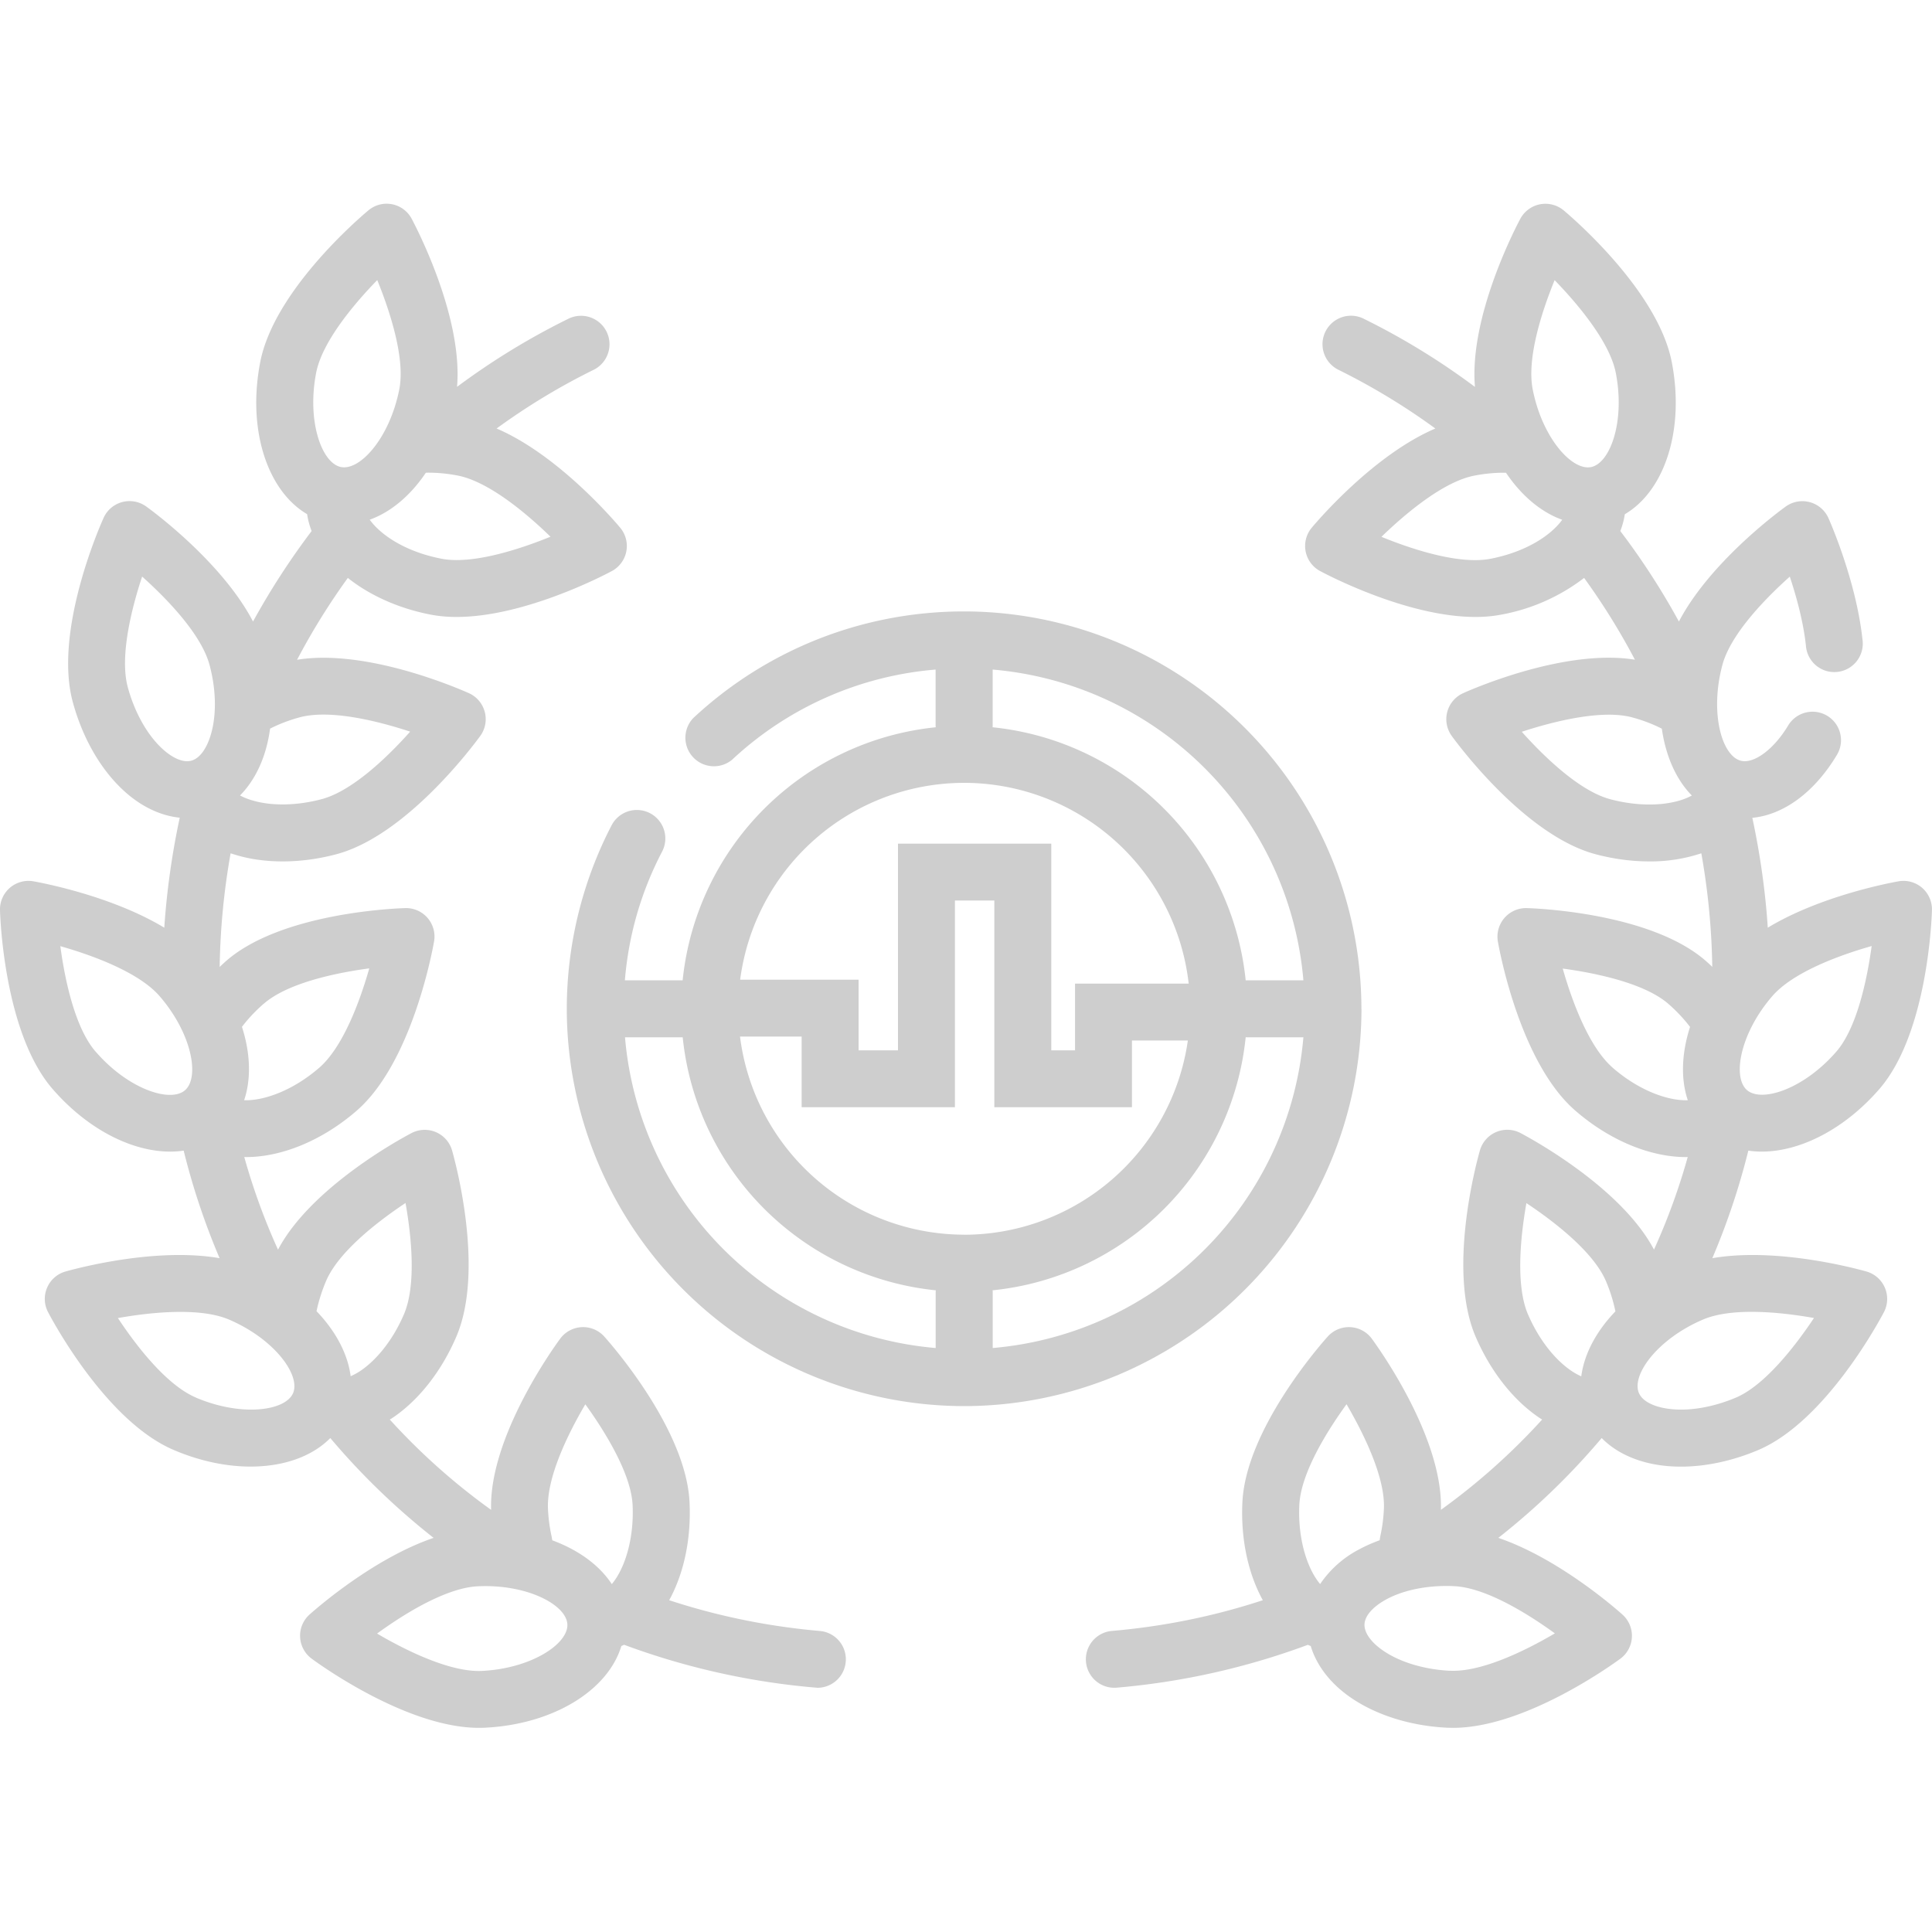<svg xmlns="http://www.w3.org/2000/svg" width="30" height="30" fill="none"><g fill="#CECECE" clip-path="url(#a)"><path d="M12.734 25.326c-.803-.07-1.588-.23-2.343-.478.223-.406.344-.938.316-1.523-.054-1.12-1.193-2.425-1.323-2.57a.442.442 0 0 0-.686.033c-.115.156-1.108 1.542-1.072 2.657a10 10 0 0 1-1.573-1.402q.043-.026.085-.056c.39-.277.727-.715.948-1.232.441-1.03-.013-2.703-.066-2.89a.442.442 0 0 0-.631-.27c-.165.086-1.563.844-2.072 1.81a10 10 0 0 1-.524-1.439l.029.001c.546 0 1.176-.252 1.714-.718.847-.734 1.17-2.437 1.204-2.629a.442.442 0 0 0-.45-.519c-.194.006-1.925.082-2.773.816q-.054.048-.106.098a11 11 0 0 1 .17-1.765q.045.015.09.028c.221.066.464.098.718.098.271 0 .555-.037.836-.112 1.083-.29 2.118-1.68 2.233-1.837a.443.443 0 0 0-.178-.664c-.168-.075-1.596-.694-2.667-.518q.349-.664.788-1.271c.336.267.781.472 1.287.57q.195.037.402.036c1.04 0 2.257-.63 2.41-.712a.442.442 0 0 0 .13-.674c-.109-.13-.973-1.136-1.919-1.54q.716-.522 1.506-.911a.442.442 0 1 0-.39-.794q-.912.449-1.73 1.058c.092-1.077-.618-2.447-.704-2.609a.44.44 0 0 0-.674-.13c-.15.125-1.465 1.253-1.678 2.354-.204 1.05.11 1.999.728 2.362q.02.135.07.262-.506.669-.91 1.405c-.473-.906-1.521-1.687-1.657-1.785a.442.442 0 0 0-.664.177c-.08.178-.768 1.768-.48 2.85.146.544.416 1.025.763 1.356.276.264.59.417.9.448a12 12 0 0 0-.24 1.708c-.812-.49-1.882-.693-2.031-.72a.443.443 0 0 0-.52.45c.006.195.082 1.926.816 2.774.544.628 1.232.973 1.826.973q.107 0 .21-.015.212.858.558 1.67c-1-.173-2.234.162-2.393.207a.442.442 0 0 0-.27.632c.09.172.915 1.696 1.946 2.137.41.176.822.26 1.198.26.51 0 .953-.154 1.238-.443a11 11 0 0 0 1.604 1.55c-.926.315-1.808 1.085-1.926 1.19a.442.442 0 0 0 .033.686c.153.113 1.494 1.074 2.598 1.074q.044 0 .087-.002c1.068-.051 1.916-.581 2.123-1.268l.043-.02a11.3 11.3 0 0 0 3.006.668.442.442 0 0 0 .037-.882M6.297 18.68c.098.55.164 1.288-.024 1.727-.155.364-.392.677-.648.86a1 1 0 0 1-.18.103c-.045-.347-.231-.699-.53-1.01.033-.156.083-.316.149-.47.188-.44.767-.9 1.233-1.21m-2.2-3.095c.36-.313 1.082-.474 1.637-.548-.153.538-.416 1.23-.777 1.543-.413.357-.863.515-1.166.504.111-.331.098-.73-.034-1.139q.145-.191.339-.36m2.273-4.224c-.372.418-.911.925-1.373 1.048-.383.102-.775.11-1.076.02a1 1 0 0 1-.193-.077c.175-.177.312-.415.396-.7q.047-.162.071-.338.217-.11.462-.176c.462-.123 1.182.048 1.713.223m.487-2.685c-.567-.11-.946-.372-1.115-.606.328-.118.633-.374.872-.73q.242-.004.493.044c.469.091 1.041.56 1.442.95-.516.21-1.227.432-1.692.342M4.909 5.79c.09-.468.559-1.04.949-1.441.21.515.433 1.227.343 1.692-.147.753-.606 1.27-.906 1.211-.298-.058-.532-.709-.386-1.462m-2.926 4.876c-.123-.462.048-1.182.224-1.713.417.373.924.912 1.047 1.373.103.383.11.775.021 1.077-.066.226-.177.375-.305.409-.127.034-.298-.04-.468-.203-.227-.217-.416-.56-.519-.943m-.498 5.664c-.313-.361-.474-1.084-.548-1.638.538.153 1.23.416 1.542.777.502.58.624 1.26.394 1.46s-.887-.02-1.388-.6M3.04 21.7c-.44-.187-.9-.766-1.209-1.233.55-.098 1.288-.164 1.727.024.705.303 1.112.862.993 1.141-.12.28-.806.37-1.511.069m6.049.105c.326.451.711 1.09.734 1.563.025.536-.126.996-.323 1.229-.193-.294-.517-.53-.924-.68l-.01-.057a2.5 2.5 0 0 1-.057-.43c-.023-.476.296-1.143.58-1.625m-1.607 4.14c-.476.022-1.145-.297-1.627-.58.453-.33 1.086-.711 1.564-.734.765-.037 1.377.288 1.391.591.015.304-.562.686-1.328.723M28.983 19.744c-.16-.045-1.394-.38-2.394-.207q.346-.812.559-1.67.102.015.21.015c.593 0 1.282-.345 1.826-.973.733-.848.81-2.58.815-2.774a.442.442 0 0 0-.519-.45c-.15.027-1.22.23-2.03.72q-.008-.12-.018-.238a12 12 0 0 0-.222-1.468c.485-.046.965-.395 1.314-.978a.442.442 0 0 0-.758-.455c-.222.37-.532.6-.737.546-.294-.079-.482-.745-.284-1.486.123-.461.63-1 1.047-1.372.1.302.209.692.25 1.068a.442.442 0 1 0 .878-.095c-.098-.913-.511-1.845-.529-1.884a.443.443 0 0 0-.663-.177c-.136.098-1.184.879-1.658 1.785q-.402-.736-.91-1.405a1.2 1.2 0 0 0 .07-.261c.62-.364.933-1.314.729-2.363-.214-1.1-1.529-2.23-1.678-2.355a.443.443 0 0 0-.674.131c-.086.162-.796 1.531-.704 2.61a11 11 0 0 0-1.73-1.06.442.442 0 0 0-.39.794c.525.26 1.03.565 1.505.912-.946.404-1.81 1.41-1.919 1.54a.442.442 0 0 0 .131.674c.152.081 1.369.712 2.41.712q.207.001.401-.036a3 3 0 0 0 1.287-.57q.44.607.789 1.27c-1.071-.175-2.5.444-2.668.52a.443.443 0 0 0-.177.663c.114.157 1.15 1.547 2.232 1.837.282.075.565.112.837.112a2.5 2.5 0 0 0 .807-.126 11 11 0 0 1 .17 1.764q-.05-.05-.106-.098c-.847-.733-2.579-.809-2.773-.815a.444.444 0 0 0-.45.52c.034.191.357 1.894 1.205 2.627.538.466 1.168.719 1.714.719l.029-.001a10 10 0 0 1-.524 1.438c-.51-.966-1.908-1.723-2.072-1.81a.442.442 0 0 0-.631.27c-.054.188-.508 1.861-.067 2.891.222.517.558.954.949 1.232q.042.03.084.056-.712.783-1.572 1.402c.036-1.115-.958-2.501-1.072-2.657a.442.442 0 0 0-.686-.033c-.13.145-1.27 1.45-1.324 2.57-.028.584.093 1.117.317 1.523-.755.248-1.54.408-2.344.477a.442.442 0 1 0 .077.881 11.3 11.3 0 0 0 2.966-.665l.045.019c.092.306.311.59.636.81.397.268.924.431 1.485.458l.088.002c1.104 0 2.445-.961 2.598-1.073a.442.442 0 0 0 .032-.687c-.117-.105-1-.875-1.926-1.19q.88-.692 1.605-1.55c.216.22.527.367.9.421q.16.023.331.023c.388 0 .805-.09 1.205-.26 1.03-.442 1.855-1.966 1.946-2.138a.443.443 0 0 0-.27-.632m-8.807 3.624c.023-.477.404-1.11.733-1.563.281.48.604 1.153.58 1.626a2.5 2.5 0 0 1-.057.429l-.009.057q-.171.062-.323.144a1.65 1.65 0 0 0-.601.536c-.197-.233-.349-.693-.323-1.23m2.34 2.577c-.395-.02-.77-.131-1.031-.308-.195-.132-.303-.283-.297-.415.006-.131.129-.271.335-.384.248-.136.584-.21.937-.21q.06 0 .12.003c.477.022 1.111.404 1.564.733-.483.284-1.15.603-1.627.58m6.546-11.253c-.075.552-.237 1.28-.547 1.638-.502.58-1.158.798-1.389.599-.23-.2-.108-.88.394-1.46.313-.361 1.004-.624 1.542-.777M24.14 4.35c.388.4.86.976.95 1.441.147.753-.087 1.404-.386 1.462-.298.058-.759-.459-.905-1.211-.09-.47.13-1.175.341-1.692m-.997 4.327c-.469.09-1.175-.13-1.692-.341.4-.388.976-.86 1.441-.95q.251-.049.493-.045c.24.356.544.612.873.73-.169.234-.548.496-1.115.606m1.86 3.733c-.462-.123-1-.63-1.373-1.047.53-.173 1.254-.346 1.712-.224q.246.066.463.176c.06.425.222.79.466 1.038a1 1 0 0 1-.192.078c-.302.089-.694.081-1.076-.021m.04 4.17c-.361-.312-.624-1.003-.777-1.54.552.074 1.28.236 1.638.546q.192.167.339.36c-.132.41-.146.808-.035 1.138-.302.012-.753-.146-1.165-.503m-1.317 3.828c-.188-.44-.122-1.176-.024-1.727.467.31 1.045.77 1.234 1.209.066.155.116.315.148.472-.298.31-.485.662-.53 1.009a1 1 0 0 1-.18-.104c-.255-.182-.492-.495-.648-.86M26.96 21.7c-.364.155-.752.22-1.063.174-.233-.033-.396-.122-.448-.243-.12-.28.288-.839.993-1.14.439-.189 1.175-.123 1.725-.025-.308.463-.772 1.047-1.207 1.234"/><path d="M21.14 15.664a6.177 6.177 0 0 0-6.17-6.17c-1.566 0-3.06.588-4.205 1.656a.443.443 0 0 0 .603.647 5.26 5.26 0 0 1 3.16-1.4v.874l.002.022a4.4 4.4 0 0 0-3.93 3.93l-.023-.001h-.874c.058-.7.25-1.37.578-1.998a.442.442 0 0 0-.784-.409 6.2 6.2 0 0 0-.696 2.85 6.177 6.177 0 0 0 6.17 6.169 6.177 6.177 0 0 0 6.17-6.17m-.902-.442h-.874l-.022.001a4.4 4.4 0 0 0-3.93-3.93l.001-.022v-.874a5.294 5.294 0 0 1 4.825 4.825m-5.267 3.95a3.513 3.513 0 0 1-3.481-3.076h.957v1.097h2.38v-3.21h.612v3.21h2.137v-1.036h.868a3.514 3.514 0 0 1-3.473 3.016m0-7.017a3.513 3.513 0 0 1 3.486 3.118h-1.765v1.036h-.369v-3.21h-2.38v3.21h-.612v-1.097h-1.839a3.51 3.51 0 0 1 3.479-3.057m-5.267 3.951h.896a4.4 4.4 0 0 0 3.93 3.929l-.002.023v.873a5.294 5.294 0 0 1-4.824-4.825m5.71 4.825v-.873l-.002-.023a4.4 4.4 0 0 0 3.93-3.93l.022.001h.874a5.294 5.294 0 0 1-4.825 4.825"/></g><defs><clipPath id="a"><path fill="#fff" d="M0 0h30v30H0z"/></clipPath></defs></svg>